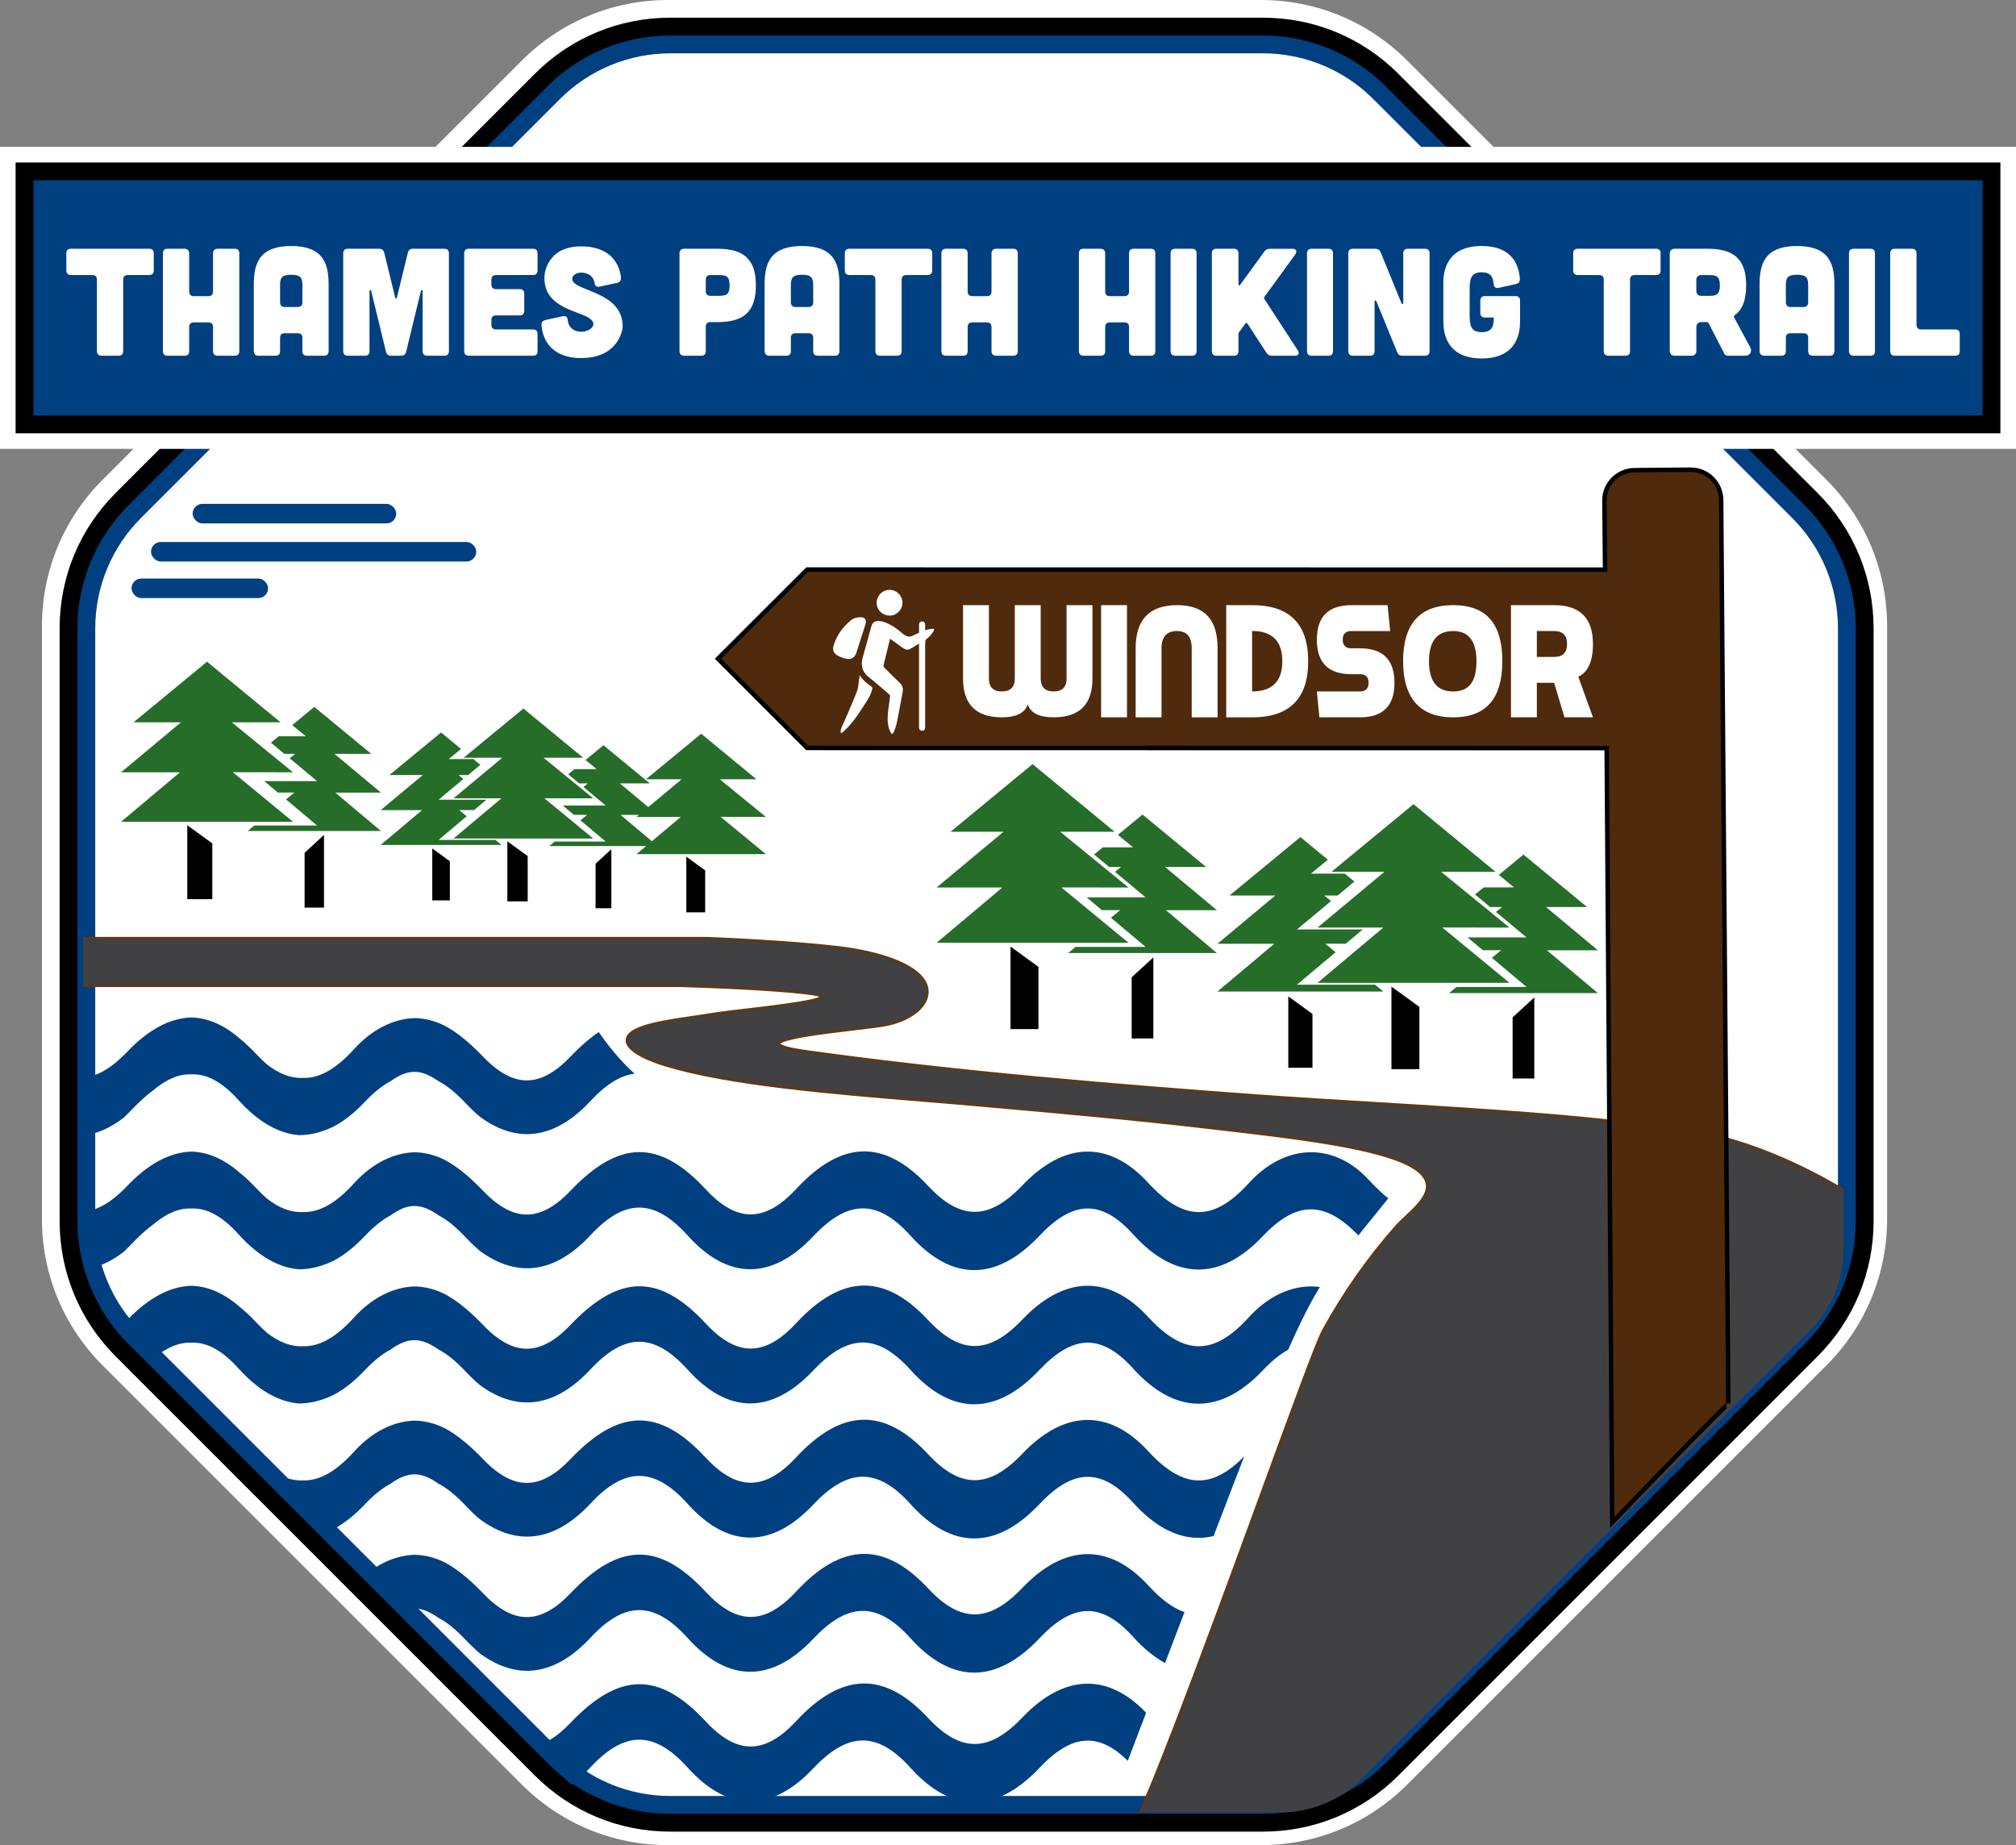<?xml version="1.0" encoding="UTF-8"?>
<svg id="Layer_2" data-name="Layer 2" xmlns="http://www.w3.org/2000/svg" xmlns:xlink="http://www.w3.org/1999/xlink" viewBox="0 0 904.95 828.27">
  <rect x="0" y="0" width="904.95" height="828.27" fill="#808080" stroke="none"/>
  <defs>
    <clipPath id="clippath">
      <path d="M574.94,23.3h-285.05c-13.54,0-26.52,5.38-36.1,14.95L52.23,239.81c-9.57,9.57-14.95,22.56-14.95,36.1v285.05c0,13.54,5.38,26.52,14.95,36.1l201.56,201.56c9.57,9.57,22.56,14.95,36.1,14.95h285.05c13.54,0,26.52-5.38,36.1-14.95l201.56-201.56c9.57-9.57,14.95-22.56,14.95-36.1v-285.05c0-13.54-5.38-26.52-14.95-36.1l-201.56-201.56c-9.57-9.57-22.56-14.95-36.1-14.95Z" style="fill: none;"/>
    </clipPath>
    <clipPath id="clippath-1">
      <path d="M-684.18,774.29l1174.26,58.63s73.23-192.76,78.52-204.82c9.46-21.55,17.05-41.42,29.52-59.03.98-1.38,29.57-36.71,29.57-36.71,0,0-28.9-20.53-48.35-14.85-.02,0-49.28-6.76-49.28-6.76l-47.88-4.14s-22.8,16.91-55.18,5.26c-4.94-1.78-23.1-16.27-28.03-14.35-29.26,11.37-53,18.71-70.74,13.83-15.09-4.15-25.82-19.67-32.09-22.07-15.05-5.73-30.04-29.96-30.04-29.96,0,0,22.52-5.38,27.19-6.48h-929.71s-47.75,321.44-47.75,321.44ZM350.2,457.56h0s0,0,0,0Z" style="fill: none;"/>
    </clipPath>
  </defs>
  <g id="Layer_1-2" data-name="Layer 1">
    <g>
      <g>
        <g>
          <path d="M299.95,824.78c-23.91,0-46.4-9.31-63.31-26.22l-188.1-188.1c-16.91-16.91-26.22-39.39-26.22-63.31v-266.01c0-23.91,9.31-46.4,26.22-63.31L236.64,29.72c16.91-16.91,39.39-26.22,63.31-26.22h266.01c23.92,0,46.4,9.31,63.31,26.22l188.1,188.1c16.91,16.91,26.22,39.39,26.22,63.31v266.01c0,23.92-9.31,46.4-26.22,63.31l-188.1,188.1c-16.91,16.91-39.39,26.22-63.31,26.22h-266.01Z" style="fill: #fff;"/>
          <path d="M565.96,7c22.98,0,44.58,8.95,60.83,25.2l188.1,188.1c16.25,16.25,25.2,37.85,25.2,60.83v266.01c0,22.98-8.95,44.58-25.2,60.83l-188.1,188.1c-16.25,16.25-37.85,25.2-60.83,25.2h-266.01c-22.98,0-44.58-8.95-60.83-25.2l-188.1-188.1c-16.25-16.25-25.2-37.85-25.2-60.83v-266.01c0-22.98,8.95-44.58,25.2-60.83L239.12,32.2c16.25-16.25,37.85-25.2,60.83-25.2h266.01M565.96,0h-266.01c-24.85,0-48.21,9.68-65.78,27.25L46.07,215.35c-17.57,17.57-27.25,40.93-27.25,65.78v266.01c0,24.85,9.68,48.21,27.25,65.78l188.1,188.1c17.57,17.57,40.93,27.25,65.78,27.25h266.01c24.85,0,48.21-9.68,65.78-27.25l188.1-188.1c17.57-17.57,27.25-40.93,27.25-65.78v-266.01c0-24.85-9.68-48.21-27.25-65.78L631.75,27.25c-17.57-17.57-40.93-27.25-65.78-27.25h0Z" style="fill: #fff;"/>
        </g>
        <g>
          <path d="M300.89,818.21c-21.91,0-42.51-8.53-58.01-24.03l-188.1-188.1c-15.49-15.49-24.03-36.09-24.03-58v-266.01c0-21.91,8.53-42.51,24.03-58.01L242.89,35.97c15.49-15.49,36.09-24.03,58.01-24.03h266.01c21.91,0,42.51,8.53,58,24.03l188.1,188.1c15.49,15.49,24.03,36.09,24.03,58.01v266.01c0,21.91-8.53,42.51-24.03,58l-188.1,188.1c-15.49,15.49-36.09,24.03-58,24.03h-266.01Z"/>
          <path d="M566.9,15.94c20.84,0,40.44,8.12,55.18,22.85l188.1,188.1c14.74,14.74,22.85,34.33,22.85,55.18v266.01c0,20.84-8.12,40.44-22.85,55.18l-188.1,188.1c-14.74,14.74-34.33,22.85-55.18,22.85h-266.01c-20.84,0-40.44-8.12-55.18-22.85l-188.1-188.1c-14.74-14.74-22.86-34.33-22.86-55.18v-266.01c0-20.84,8.12-40.44,22.86-55.18L245.71,38.79c14.74-14.74,34.33-22.85,55.18-22.85h266.01M566.9,7.94h-266.01c-22.98,0-44.58,8.95-60.83,25.2L51.96,221.24c-16.25,16.25-25.2,37.85-25.2,60.83v266.01c0,22.98,8.95,44.58,25.2,60.83l188.1,188.1c16.25,16.25,37.85,25.2,60.83,25.2h266.01c22.98,0,44.58-8.95,60.83-25.2l188.1-188.1c16.25-16.25,25.2-37.85,25.2-60.83v-266.01c0-22.98-8.95-44.58-25.2-60.83l-188.1-188.1c-16.25-16.25-37.85-25.2-60.83-25.2h0Z"/>
        </g>
        <path d="M566.9,19.94h-266.01c-19.63,0-38.46,7.8-52.35,21.68L60.44,229.72c-13.88,13.88-21.68,32.71-21.68,52.35v266.01c0,19.63,7.8,38.46,21.68,52.35l188.1,188.1c13.88,13.88,32.71,21.68,52.35,21.68h266.01c19.63,0,38.46-7.8,52.35-21.68l188.1-188.1c13.88-13.88,21.68-32.71,21.68-52.35v-266.01c0-19.63-7.8-38.46-21.68-52.35l-188.1-188.1c-13.88-13.88-32.71-21.68-52.35-21.68Z" style="fill: #fff; stroke: #004080; stroke-miterlimit: 10; stroke-width: 8px;"/>
      </g>
      <g style="clip-path: url(#clippath);">
        <g>
          <g>
            <path d="M501.17,833.5c6.35-2.56,41.67-99.14,65.04-163.05,13.92-38.08,24.92-68.16,27.68-73.18,9.42-17.12,20.48-32.87,32.86-46.82,1.19-1.34,2.72-2.77,4.34-4.28,4.49-4.19,9.57-8.94,9.5-13.75-.07-4.67-4.71-8.6-14.17-12.02-17.92-6.48-49.81-10.17-77.93-13.42l-7.18-.83c-32.19-3.78-66.14-6.79-98.98-9.71l-4.43-.39c-7.75-.69-15.62-1.33-23.96-2.02-40.65-3.34-86.72-7.14-115.21-15.8-5.16-1.57-17.18-5.79-17.38-11.08-.08-2.23,1.96-4.17,6.08-5.77,5.73-2.24,14.9-3.58,23.76-4.88,2.99-.44,6.08-.89,8.99-1.37,3.19-.53,8.55-1.16,14.77-1.89,11.59-1.36,33.13-3.88,33.82-5.87,0,0-.03-.03-.07-.07-1.46-1.38-23.92-3.49-62.66-4.7h-953.7v-21.51H317.68c5.66.22,11.69.51,17.94.86,21.2,1.19,39.47,2.82,47.68,4.24,20.84,3.61,32.89,10.48,33.07,18.86.14,6.46-7.28,12.61-18.04,14.95-2.71.59-8.47,1.28-15.13,2.07-11.52,1.37-32.95,3.93-33.43,6.41-.03.14.17.43.83.79,2.36,1.3,7.49,2.09,12.55,2.78,66.7,9.31,139.17,15.19,201.26,19.71,17.56,1.28,36.21,2.41,54.26,3.49,49.97,3.01,101.64,6.13,144.08,13.13,45.71,7.53,100.67,46.32,106.21,60.74.59,1.54,2.4,6.24-132.31,134.6-66.47,63.34-134.25,126.32-134.93,126.95l-.14.13-103.06,3.77,2.65-1.07Z" style="fill: #414042;"/>
            <path d="M317.68,421.58c5.97.24,12.01.53,17.91.86,20.37,1.14,39.05,2.75,47.62,4.24,45.26,7.83,36.67,28.12,15.01,32.83-9.46,2.06-56.69,5.34-47.87,10.2,2.44,1.35,7.7,2.15,12.72,2.84,63.54,8.87,132.29,14.69,201.29,19.72,65.3,4.76,140.28,7.05,198.29,16.62,45.23,7.45,100.27,45.96,105.82,60.42,3.65,9.49-267.11,261.01-267.11,261.01l-100.01,3.66c10.15-4.09,85.22-222.35,92.97-236.45,9.05-16.45,19.83-32.12,32.8-46.73,4.5-5.07,14.07-11.56,13.96-18.38-.1-6.35-8.28-10.23-14.5-12.48-19.55-7.07-55.99-10.86-85.23-14.28-33.62-3.95-68.59-7.01-103.42-10.1-47.14-4.17-105.04-7.45-139.07-17.8-14.4-4.38-23.6-11.11-11.26-15.91,7.61-2.97,21.16-4.33,32.65-6.22,11.46-1.91,52.42-5.23,48.78-8.69-1.94-1.82-29.37-3.79-62.99-4.83h-953.22v-20.51H317.68M317.7,420.58h-965.88v22.51H306.04c35.82,1.12,57.86,3.01,61.81,4.35-3.55,1.85-22.51,4.07-32.98,5.29-6.22.73-11.59,1.36-14.79,1.89-2.9.48-5.99.93-8.98,1.37-8.89,1.3-18.08,2.65-23.87,4.91-4.34,1.69-6.49,3.79-6.4,6.26.21,5.61,12.47,9.94,17.73,11.54,28.54,8.68,74.65,12.48,115.33,15.83,8.33.69,16.2,1.33,23.94,2.02l4.47.4c32.82,2.91,66.75,5.92,98.92,9.7,2.35.27,4.75.55,7.18.83,28.1,3.25,59.96,6.93,77.83,13.39,9.11,3.3,13.77,7.18,13.84,11.56.07,4.59-4.93,9.26-9.34,13.38-1.63,1.52-3.16,2.96-4.37,4.32-12.41,13.98-23.49,29.76-32.93,46.91-2.78,5.06-13.78,35.15-27.71,73.25-12.76,34.91-27.23,74.48-39.6,106.4-6.76,17.45-12.07,30.5-16.25,39.9-6.46,14.55-8.45,16.28-8.9,16.46l-5.3,2.14,5.71-.21,100.01-3.66h.37s.27-.27.27-.27c.68-.63,68.46-63.62,134.93-126.96,134.95-128.59,133.18-133.18,132.43-135.15-2.91-7.59-18.36-20.98-38.44-33.33-23.28-14.31-48.12-24.42-68.15-27.72-42.46-7-94.15-10.12-144.13-13.14-18.04-1.09-36.69-2.21-54.25-3.49-62.08-4.53-134.53-10.41-201.22-19.71-4.79-.66-10.09-1.46-12.37-2.72-.26-.14-.41-.25-.49-.33.44-.41,2.42-1.55,11.37-3.05,6.46-1.09,14.48-2.04,21.55-2.88,6.67-.8,12.44-1.48,15.17-2.08,11.17-2.43,18.58-8.64,18.43-15.45-.18-8.64-12.39-15.69-33.49-19.34-8.23-1.43-26.52-3.06-47.73-4.25-6.22-.35-12.25-.63-17.93-.86h-.02Z" style="fill: #603913;"/>
          </g>
          <g style="clip-path: url(#clippath-1);">
            <path d="M-786.92,479.52c9.31,32.53,21.92,39.22,41.13,18.83,18.97-20.17,34-21.13,52.67.42,14.36,16.58,35.9,12.92,52.19-3.25,19.31-19.17,25.04-19.19,44.7-.12,18.76,18.21,38.07,18.69,56.62-1.2,15.22-16.32,28.4-16.7,43.62.21,18.12,20.14,37.72,20.04,56.29.36,15.06-15.96,28.28-17.45,43.69-.31,10.05,11.17,20.47,16.24,30.94,15.36.31-.03.62-.06.93-.09,3.51-.41,7.01-1.49,10.52-3.22,2.94-1.91,6.07-4.63,9.39-8.15,6.98-7.41,13.42-12.23,19.7-14.28,6.23-2.77,12.38-2.45,18.8,1.43,5.07,2.52,10.26,6.91,15.77,13.28,1.89,2.19,3.9,4.02,6.01,5.51,4.35,2.74,8.78,4.44,13.21,5.08.07,0,.16.02.23.02.84.09,1.69.14,2.54.15,9.78-.35,19.93-5.41,28.6-14.02,10.15-10.07,16.55-14.86,23.18-14.37,6.52-.37,12.97,4.39,23.13,14.24,8.01,7.79,16.13,12.33,24.26,13.42,1.11.15,2.23.24,3.34.25,9.22-.36,18.41-5.2,27.41-14.87,7.92-8.48,15.28-12.66,22.66-12.34,7.34-.32,14.67,3.79,22.56,12.55,8.8,9.79,17.96,14.8,27.17,15.11h.19c9.16-.31,18.37-5.24,27.33-14.75,8.02-8.49,15.52-12.9,23.1-12.56,7.19-.32,14.42,3.59,22.2,12.25,9.1,10.12,18.51,15.22,28,15.43.75-.02,1.51-.08,2.27-.16,6.06-.72,12.15-3.42,18.2-8.07,1.07-1.03,2.16-2.12,3.29-3.3,3.47-3.68,6.79-6.69,10.03-9.07.02,0,.03-.03.05-.05,5.75-4.77,11.31-7.22,16.93-6.96,6.84-.32,13.74,3.33,21.18,11.59.47.52.96,1.04,1.43,1.54,8.3,8.71,16.94,13.45,25.64,14.15h.05c5.19-.01,10.53-1.38,15.69-3.94,4.61-2.45,9.17-6.08,13.68-10.83,4.05-4.27,7.92-7.42,11.69-9.42,7.83-5.6,13.54-5.64,21.46-.11,3.89,2.04,7.88,5.29,12.07,9.73,2.31,2.45,4.55,4.59,6.7,6.39,5.72,4.19,11.48,6.68,17.22,7.46.31.04.63.08.94.11,10.57,1.08,21.11-3.67,31.43-14.74,15.22-16.32,28.38-16.7,43.62.21,18.12,20.14,37.71,20.04,56.29.36,15.07-15.96,28.28-17.45,43.69-.31,18.69,20.75,38.62,20.42,57.88.05,14.41-15.23,27.16-17.19,42.07-.65,18.62,20.66,38.97,21.11,58.09.93,15.38-16.24,28.11-16.26,43.63.2,21.85,23.2,36.78,17.76,45.36-16.74-16.87,12.84-29.05,4.28-41.61-9.16-15.62-16.7-37.31-16.1-53.62,1.85-15.9,17.52-29.26,17.02-45.1-.22-17.74-19.26-37.77-18.52-56.62,1.29-14.76,15.48-27.52,15.84-42.22.04-19.69-21.15-38.83-20.46-59.16,1.43-13.94,15-26.47,15.4-40.64.14-20.89-22.54-38.93-22.16-60.67.66-3.17,3.33-6.26,5.89-9.32,7.65-1.87,1.09-3.73,1.89-5.58,2.4-5.79,1.57-11.53.27-17.46-3.97-2.25-1.56-4.52-3.58-6.85-6.01-3.57-3.72-6.97-6.86-10.3-9.38-.08-.07-.18-.14-.26-.22-1.82-1.38-3.59-2.56-5.35-3.58-.44-.27-.88-.5-1.32-.72-.3-.16-.6-.31-.9-.44-4.02-1.88-8.23-2.88-12.47-3h-.19c-9.44.29-18.97,4.92-27.15,13.92-8.12,8.95-15.58,13.19-23.03,12.92h-.03c-5.3.25-10.56-1.78-16.05-6.04-1.42-1.2-2.84-2.58-4.28-4.12-2.78-2.97-5.49-5.53-8.17-7.7-.02-.02-.03-.02-.05-.04-6.91-5.95-14.09-9.02-21.38-9.23-9.58.26-19.3,5.39-28.72,15.29-7.71,8.09-14.89,12.05-22.08,11.72-7.1.32-14.15-3.54-21.73-11.68-9.29-9.96-18.44-15.09-27.66-15.42h-.06c-9.8.26-19.68,5.89-29.86,16.85-7.31,7.87-14.22,11.72-21.19,11.4-6.85.32-13.73-3.38-21.03-11.26-10.04-10.84-19.43-16.38-28.89-16.66-9.69.3-19.5,6.09-30.19,17.32-3.17,3.33-6.26,5.89-9.32,7.65-3.76,2.2-7.48,3.21-11.19,3.01-6.63.28-13.28-3.24-20.31-10.59-9.33-9.77-17.68-15.46-25.84-17.08-2.73-.37-5.51-.36-8.28.03-.14,0-.27.03-.39.07-3.04.45-6.09,1.37-9.07,2.74-.02.01-.04.02-.06.03-4.6,2.35-9.31,5.95-14.28,10.8-.01.01-.02.02-.03.03-1.55,1.72-3.08,3.25-4.6,4.62-.04.04-.08.08-.12.11-13.24,12.59-25.23,12.38-38.65-2.01-13.75-14.77-26.34-19.6-39.3-15.08-6.39,2.34-12.77,6.82-19.02,13.39-2.42,2.53-4.77,4.66-7.1,6.37-11.89,8.79-22.83,6.89-35.11-6.32-19.69-21.15-38.83-20.46-59.17,1.43-13.95,15-26.48,15.4-40.65.14-20.86-22.54-38.91-22.16-60.67.66-13.49,14.18-25.62,14.29-39.21.07-22.13-23.18-38.78-23.44-60.57-.76-14.1,14.67-26.63,15.25-40.76.1-20.67-22.18-38.7-21.94-59.32-1.24-15.21,15.27-17.11,15.67-38.45,7.09Z" style="fill: #004080;"/>
            <path d="M-786.92,539.74c9.31,32.53,21.92,39.22,41.13,18.83,18.97-20.17,34-21.13,52.67.42,14.36,16.58,35.9,12.92,52.19-3.25,19.31-19.17,25.04-19.19,44.7-.12,18.76,18.21,38.07,18.69,56.62-1.2,15.22-16.32,28.4-16.7,43.62.21,18.12,20.14,37.72,20.04,56.29.36,15.06-15.96,28.28-17.45,43.69-.31,10.05,11.17,20.47,16.24,30.94,15.36.31-.03.62-.06.93-.09,3.51-.41,7.01-1.49,10.52-3.22,2.94-1.91,6.07-4.63,9.39-8.15,6.98-7.41,13.42-12.23,19.7-14.28,6.23-2.77,12.38-2.45,18.8,1.43,5.07,2.52,10.26,6.91,15.77,13.28,1.89,2.19,3.9,4.02,6.01,5.51,4.35,2.74,8.78,4.44,13.21,5.08.07,0,.16.02.23.02.84.09,1.69.14,2.54.15,9.78-.35,19.93-5.41,28.6-14.02,10.15-10.07,16.55-14.86,23.18-14.37,6.52-.37,12.97,4.39,23.13,14.24,8.01,7.79,16.13,12.33,24.26,13.42,1.11.15,2.23.24,3.34.25,9.22-.36,18.41-5.2,27.41-14.87,7.92-8.48,15.28-12.66,22.66-12.34,7.34-.32,14.67,3.79,22.56,12.55,8.8,9.79,17.96,14.8,27.17,15.11h.19c9.16-.31,18.37-5.24,27.33-14.75,8.02-8.49,15.52-12.9,23.1-12.56,7.19-.32,14.42,3.59,22.2,12.25,9.1,10.12,18.51,15.22,28,15.43.75-.02,1.51-.08,2.27-.16,6.06-.72,12.15-3.42,18.2-8.07,1.07-1.03,2.16-2.12,3.29-3.3,3.47-3.68,6.79-6.69,10.03-9.07.02,0,.03-.03.05-.05,5.75-4.77,11.31-7.22,16.93-6.96,6.84-.32,13.74,3.33,21.18,11.59.47.52.96,1.04,1.43,1.54,8.3,8.71,16.94,13.45,25.64,14.15h.05c5.19-.01,10.53-1.38,15.69-3.94,4.61-2.45,9.17-6.08,13.68-10.83,4.05-4.27,7.92-7.42,11.69-9.42,7.83-5.6,13.54-5.64,21.46-.11,3.89,2.04,7.88,5.29,12.07,9.73,2.31,2.45,4.55,4.59,6.7,6.39,5.72,4.19,11.48,6.68,17.22,7.46.31.04.63.08.94.11,10.57,1.08,21.11-3.67,31.43-14.74,15.22-16.32,28.38-16.7,43.62.21,18.12,20.14,37.71,20.04,56.29.36,15.07-15.96,28.28-17.45,43.69-.31,18.69,20.75,38.62,20.42,57.88.05,14.41-15.23,27.16-17.19,42.07-.65,18.62,20.66,38.97,21.11,58.09.93,15.38-16.24,28.11-16.26,43.63.2,21.85,23.2,36.78,17.76,45.36-16.74-16.87,12.84-29.05,4.28-41.61-9.16-15.62-16.7-37.31-16.1-53.62,1.85-15.9,17.52-29.26,17.02-45.1-.22-17.74-19.26-37.77-18.52-56.62,1.29-14.76,15.48-27.52,15.84-42.22.04-19.69-21.15-38.83-20.46-59.16,1.43-13.94,15-26.47,15.4-40.64.14-20.89-22.54-38.93-22.16-60.67.66-3.17,3.33-6.26,5.89-9.32,7.65-1.87,1.09-3.73,1.89-5.58,2.4-5.79,1.57-11.53.27-17.46-3.97-2.25-1.56-4.52-3.58-6.85-6.01-3.57-3.72-6.97-6.86-10.3-9.38-.08-.07-.18-.14-.26-.22-1.82-1.38-3.59-2.56-5.35-3.58-.44-.27-.88-.5-1.32-.72-.3-.16-.6-.31-.9-.44-4.02-1.88-8.23-2.88-12.47-3h-.19c-9.44.29-18.97,4.92-27.15,13.92-8.12,8.95-15.58,13.19-23.03,12.92h-.03c-5.3.25-10.56-1.78-16.05-6.04-1.42-1.2-2.84-2.58-4.28-4.12-2.78-2.97-5.49-5.53-8.17-7.7-.02-.02-.03-.02-.05-.04-6.91-5.95-14.09-9.02-21.38-9.23-9.58.26-19.3,5.39-28.72,15.29-7.71,8.09-14.89,12.05-22.08,11.72-7.1.32-14.15-3.54-21.73-11.68-9.29-9.96-18.44-15.09-27.66-15.42h-.06c-9.8.26-19.68,5.89-29.86,16.85-7.31,7.87-14.22,11.72-21.19,11.4-6.85.32-13.73-3.38-21.03-11.26-10.04-10.84-19.43-16.38-28.89-16.66-9.69.3-19.5,6.09-30.19,17.32-3.17,3.33-6.26,5.89-9.32,7.65-3.76,2.2-7.48,3.21-11.19,3.01-6.63.28-13.28-3.24-20.31-10.59-9.33-9.77-17.68-15.46-25.84-17.08-2.73-.37-5.51-.36-8.28.03-.14,0-.27.03-.39.07-3.04.45-6.09,1.37-9.07,2.74-.02.01-.04.02-.06.03-4.6,2.35-9.31,5.95-14.28,10.8-.01.01-.02.02-.03.03-1.55,1.72-3.08,3.25-4.6,4.62-.04.04-.08.08-.12.11-13.24,12.59-25.23,12.38-38.65-2.01-13.75-14.77-26.34-19.6-39.3-15.08-6.39,2.34-12.77,6.82-19.02,13.39-2.42,2.53-4.77,4.66-7.1,6.37-11.89,8.79-22.83,6.89-35.11-6.32-19.69-21.15-38.83-20.46-59.17,1.43-13.95,15-26.48,15.4-40.65.14-20.86-22.54-38.91-22.16-60.67.66-13.49,14.18-25.62,14.29-39.21.07-22.13-23.18-38.78-23.44-60.57-.76-14.1,14.67-26.63,15.25-40.76.1-20.67-22.18-38.7-21.94-59.32-1.24-15.21,15.27-17.11,15.67-38.45,7.09Z" style="fill: #004080;"/>
            <path d="M-786.92,599.97c9.31,32.53,21.92,39.22,41.13,18.83,18.97-20.17,34-21.13,52.67.42,14.36,16.58,35.9,12.92,52.19-3.25,19.31-19.17,25.04-19.19,44.7-.12,18.76,18.21,38.07,18.69,56.62-1.2,15.22-16.32,28.4-16.7,43.62.21,18.12,20.14,37.72,20.04,56.29.36,15.06-15.96,28.28-17.45,43.69-.31,10.05,11.17,20.47,16.24,30.94,15.36.31-.03.62-.06.93-.09,3.51-.41,7.01-1.49,10.52-3.22,2.94-1.91,6.07-4.63,9.39-8.15,6.98-7.41,13.42-12.23,19.7-14.28,6.23-2.77,12.38-2.45,18.8,1.43,5.07,2.52,10.26,6.91,15.77,13.28,1.89,2.19,3.9,4.02,6.01,5.51,4.35,2.74,8.78,4.44,13.21,5.08.07,0,.16.02.23.02.84.09,1.69.14,2.54.15,9.78-.35,19.93-5.41,28.6-14.02,10.15-10.07,16.55-14.86,23.18-14.37,6.52-.37,12.97,4.39,23.13,14.24,8.01,7.79,16.13,12.33,24.26,13.42,1.11.15,2.23.24,3.34.25,9.22-.36,18.41-5.2,27.41-14.87,7.92-8.48,15.28-12.66,22.66-12.34,7.34-.32,14.67,3.79,22.56,12.55,8.8,9.79,17.96,14.8,27.17,15.11h.19c9.16-.31,18.37-5.24,27.33-14.75,8.02-8.49,15.52-12.9,23.1-12.56,7.19-.32,14.42,3.59,22.2,12.25,9.1,10.12,18.51,15.22,28,15.43.75-.02,1.51-.08,2.27-.16,6.06-.72,12.15-3.42,18.2-8.07,1.07-1.03,2.16-2.12,3.29-3.3,3.47-3.68,6.79-6.69,10.03-9.07.02,0,.03-.03.05-.05,5.75-4.77,11.31-7.22,16.93-6.96,6.84-.32,13.74,3.33,21.18,11.59.47.52.96,1.04,1.43,1.54,8.3,8.71,16.94,13.45,25.64,14.15h.05c5.19-.01,10.53-1.38,15.69-3.94,4.61-2.45,9.17-6.08,13.68-10.83,4.05-4.27,7.92-7.42,11.69-9.42,7.83-5.6,13.54-5.64,21.46-.11,3.89,2.04,7.88,5.29,12.07,9.73,2.31,2.45,4.55,4.59,6.7,6.39,5.72,4.19,11.48,6.68,17.22,7.46.31.04.63.08.94.11,10.57,1.08,21.11-3.67,31.43-14.74,15.22-16.32,28.38-16.7,43.62.21,18.12,20.14,37.71,20.04,56.29.36,15.07-15.96,28.28-17.45,43.69-.31,18.69,20.75,38.62,20.42,57.88.05,14.41-15.23,27.16-17.19,42.07-.65,18.62,20.66,38.97,21.11,58.09.93,15.38-16.24,28.11-16.26,43.63.2,21.85,23.2,36.78,17.76,45.36-16.74-16.87,12.84-29.05,4.28-41.61-9.16-15.62-16.7-37.31-16.1-53.62,1.85-15.9,17.52-29.26,17.02-45.1-.22-17.74-19.26-37.77-18.52-56.62,1.29-14.76,15.48-27.52,15.84-42.22.04-19.69-21.15-38.83-20.46-59.16,1.43-13.94,15-26.47,15.4-40.64.14-20.89-22.54-38.93-22.16-60.67.66-3.17,3.33-6.26,5.89-9.32,7.65-1.87,1.09-3.73,1.89-5.58,2.4-5.79,1.57-11.53.27-17.46-3.97-2.25-1.56-4.52-3.58-6.85-6.01-3.57-3.72-6.97-6.86-10.3-9.38-.08-.07-.18-.14-.26-.22-1.82-1.38-3.59-2.56-5.35-3.58-.44-.27-.88-.5-1.32-.72-.3-.16-.6-.31-.9-.44-4.02-1.88-8.23-2.88-12.47-3h-.19c-9.44.29-18.97,4.92-27.15,13.92-8.12,8.95-15.58,13.19-23.03,12.92h-.03c-5.3.25-10.56-1.78-16.05-6.04-1.42-1.2-2.84-2.58-4.28-4.12-2.78-2.97-5.49-5.53-8.17-7.7-.02-.02-.03-.02-.05-.04-6.91-5.95-14.09-9.02-21.38-9.23-9.58.26-19.3,5.39-28.72,15.29-7.71,8.09-14.89,12.05-22.08,11.72-7.1.32-14.15-3.54-21.73-11.68-9.29-9.96-18.44-15.09-27.66-15.42h-.06c-9.8.26-19.68,5.89-29.86,16.85-7.31,7.87-14.22,11.72-21.19,11.4-6.85.32-13.73-3.38-21.03-11.26-10.04-10.84-19.43-16.38-28.89-16.66-9.69.3-19.5,6.09-30.19,17.32-3.17,3.33-6.26,5.89-9.32,7.65-3.76,2.2-7.48,3.21-11.19,3.01-6.63.28-13.28-3.24-20.31-10.59-9.33-9.77-17.68-15.46-25.84-17.08-2.73-.37-5.51-.36-8.28.03-.14,0-.27.03-.39.07-3.04.45-6.09,1.37-9.07,2.74-.02.01-.04.02-.06.03-4.6,2.35-9.31,5.95-14.28,10.8-.01.01-.02.02-.03.03-1.55,1.72-3.08,3.25-4.6,4.62-.04.04-.08.08-.12.11-13.24,12.59-25.23,12.38-38.65-2.01-13.75-14.77-26.34-19.6-39.3-15.08-6.39,2.34-12.77,6.82-19.02,13.39-2.42,2.53-4.77,4.66-7.1,6.37-11.89,8.79-22.83,6.89-35.11-6.32-19.69-21.15-38.83-20.46-59.17,1.43-13.95,15-26.48,15.4-40.65.14-20.86-22.54-38.91-22.16-60.67.66-13.49,14.18-25.62,14.29-39.21.07-22.13-23.18-38.78-23.44-60.57-.76-14.1,14.67-26.63,15.25-40.76.1-20.67-22.18-38.7-21.94-59.32-1.24-15.21,15.27-17.11,15.67-38.45,7.09Z" style="fill: #004080;"/>
            <path d="M-786.92,660.2c9.31,32.53,21.92,39.22,41.13,18.83,18.97-20.17,34-21.13,52.67.42,14.36,16.58,35.9,12.92,52.19-3.25,19.31-19.17,25.04-19.19,44.7-.12,18.76,18.21,38.07,18.69,56.62-1.2,15.22-16.32,28.4-16.7,43.62.21,18.12,20.14,37.72,20.04,56.29.36,15.06-15.96,28.28-17.45,43.69-.31,10.05,11.17,20.47,16.24,30.94,15.36.31-.03.62-.06.93-.09,3.51-.41,7.01-1.49,10.52-3.22,2.94-1.91,6.07-4.63,9.39-8.15,6.98-7.41,13.42-12.23,19.7-14.28,6.23-2.77,12.38-2.45,18.8,1.43,5.07,2.52,10.26,6.91,15.77,13.28,1.89,2.19,3.9,4.02,6.01,5.51,4.35,2.74,8.78,4.44,13.21,5.08.07,0,.16.02.23.02.84.09,1.69.14,2.54.15,9.78-.35,19.93-5.41,28.6-14.02,10.15-10.07,16.55-14.86,23.18-14.37,6.52-.37,12.97,4.39,23.13,14.24,8.01,7.79,16.13,12.33,24.26,13.42,1.11.15,2.23.24,3.34.25,9.22-.36,18.41-5.2,27.41-14.87,7.92-8.48,15.28-12.66,22.66-12.34,7.34-.32,14.67,3.79,22.56,12.55,8.8,9.79,17.96,14.8,27.17,15.11h.19c9.16-.31,18.37-5.24,27.33-14.75,8.02-8.49,15.52-12.9,23.1-12.56,7.19-.32,14.42,3.59,22.2,12.25,9.1,10.12,18.51,15.22,28,15.43.75-.02,1.51-.08,2.27-.16,6.06-.72,12.15-3.42,18.2-8.07,1.07-1.03,2.16-2.12,3.29-3.3,3.47-3.68,6.79-6.69,10.03-9.07.02,0,.03-.03.05-.05,5.75-4.77,11.31-7.22,16.93-6.96,6.84-.32,13.74,3.33,21.18,11.59.47.52.96,1.04,1.43,1.54,8.3,8.71,16.94,13.45,25.64,14.15h.05c5.19-.01,10.53-1.38,15.69-3.94,4.61-2.45,9.17-6.08,13.68-10.83,4.05-4.27,7.92-7.42,11.69-9.42,7.83-5.6,13.54-5.64,21.46-.11,3.89,2.04,7.88,5.29,12.07,9.73,2.31,2.45,4.55,4.59,6.7,6.39,5.72,4.19,11.48,6.68,17.22,7.46.31.04.63.08.94.11,10.57,1.08,21.11-3.67,31.43-14.74,15.22-16.32,28.38-16.7,43.62.21,18.12,20.14,37.71,20.04,56.29.36,15.07-15.96,28.28-17.45,43.69-.31,18.69,20.75,38.62,20.42,57.88.05,14.41-15.23,27.16-17.19,42.07-.65,18.62,20.66,38.97,21.11,58.09.93,15.38-16.24,28.11-16.26,43.63.2,21.85,23.2,36.78,17.76,45.36-16.74-16.87,12.84-29.05,4.28-41.61-9.16-15.62-16.7-37.31-16.1-53.62,1.85-15.9,17.52-29.26,17.02-45.1-.22-17.74-19.26-37.77-18.52-56.62,1.29-14.76,15.48-27.52,15.84-42.22.04-19.69-21.15-38.83-20.46-59.16,1.43-13.94,15-26.47,15.4-40.64.14-20.89-22.54-38.93-22.16-60.67.66-3.17,3.33-6.26,5.89-9.32,7.65-1.87,1.09-3.73,1.89-5.58,2.4-5.79,1.57-11.53.27-17.46-3.97-2.25-1.56-4.52-3.58-6.85-6.01-3.57-3.72-6.97-6.86-10.3-9.38-.08-.07-.18-.14-.26-.22-1.82-1.38-3.59-2.56-5.35-3.58-.44-.27-.88-.5-1.32-.72-.3-.16-.6-.31-.9-.44-4.02-1.88-8.23-2.88-12.47-3h-.19c-9.44.29-18.97,4.92-27.15,13.92-8.12,8.95-15.58,13.19-23.03,12.92h-.03c-5.3.25-10.56-1.78-16.05-6.04-1.42-1.2-2.84-2.58-4.28-4.12-2.78-2.97-5.49-5.53-8.17-7.7-.02-.02-.03-.02-.05-.04-6.91-5.95-14.09-9.02-21.38-9.23-9.58.26-19.3,5.39-28.72,15.29-7.71,8.09-14.89,12.05-22.08,11.72-7.1.32-14.15-3.54-21.73-11.68-9.29-9.96-18.44-15.09-27.66-15.42h-.06c-9.8.26-19.68,5.89-29.86,16.85-7.31,7.87-14.22,11.72-21.19,11.4-6.85.32-13.73-3.38-21.03-11.26-10.04-10.84-19.43-16.38-28.89-16.66-9.69.3-19.5,6.09-30.19,17.32-3.17,3.33-6.26,5.89-9.32,7.65-3.76,2.2-7.48,3.21-11.19,3.01-6.63.28-13.28-3.24-20.31-10.59-9.33-9.77-17.68-15.46-25.84-17.08-2.73-.37-5.51-.36-8.28.03-.14,0-.27.03-.39.07-3.04.45-6.09,1.37-9.07,2.74-.02.01-.04.02-.06.03-4.6,2.35-9.31,5.95-14.28,10.8-.01.01-.02.02-.03.03-1.55,1.72-3.08,3.25-4.6,4.62-.04.04-.08.08-.12.11-13.24,12.59-25.23,12.38-38.65-2.01-13.75-14.77-26.34-19.6-39.3-15.08-6.39,2.34-12.77,6.82-19.02,13.39-2.42,2.53-4.77,4.66-7.1,6.37-11.89,8.79-22.83,6.89-35.11-6.32-19.69-21.15-38.83-20.46-59.17,1.43-13.95,15-26.48,15.4-40.65.14-20.86-22.54-38.91-22.16-60.67.66-13.49,14.18-25.62,14.29-39.21.07-22.13-23.18-38.78-23.44-60.57-.76-14.1,14.67-26.63,15.25-40.76.1-20.67-22.18-38.7-21.94-59.32-1.24-15.21,15.27-17.11,15.67-38.45,7.09Z" style="fill: #004080;"/>
            <path d="M-786.92,720.43c9.31,32.53,21.92,39.22,41.13,18.83,18.97-20.17,34-21.13,52.67.42,14.36,16.58,35.9,12.92,52.19-3.25,19.31-19.17,25.04-19.19,44.7-.12,18.76,18.21,38.07,18.69,56.62-1.2,15.22-16.32,28.4-16.7,43.62.21,18.12,20.14,37.72,20.04,56.29.36,15.06-15.96,28.28-17.45,43.69-.31,10.05,11.17,20.47,16.24,30.94,15.36.31-.03.62-.06.93-.09,3.51-.41,7.01-1.49,10.52-3.22,2.94-1.91,6.07-4.63,9.39-8.15,6.98-7.41,13.42-12.23,19.7-14.28,6.23-2.77,12.38-2.45,18.8,1.43,5.07,2.52,10.26,6.91,15.77,13.28,1.89,2.19,3.9,4.02,6.01,5.51,4.35,2.74,8.78,4.44,13.21,5.08.07,0,.16.02.23.02.84.09,1.69.14,2.54.15,9.78-.35,19.93-5.41,28.6-14.02,10.15-10.07,16.55-14.86,23.18-14.37,6.52-.37,12.97,4.39,23.13,14.24,8.01,7.79,16.13,12.33,24.26,13.42,1.11.15,2.23.24,3.34.25,9.22-.36,18.41-5.2,27.41-14.87,7.92-8.48,15.28-12.66,22.66-12.34,7.34-.32,14.67,3.79,22.56,12.55,8.8,9.79,17.96,14.8,27.17,15.11h.19c9.16-.31,18.37-5.24,27.33-14.75,8.02-8.49,15.52-12.9,23.1-12.56,7.19-.32,14.42,3.59,22.2,12.25,9.1,10.12,18.51,15.22,28,15.43.75-.02,1.51-.08,2.27-.16,6.06-.72,12.15-3.42,18.2-8.07,1.07-1.03,2.16-2.12,3.29-3.3,3.47-3.68,6.79-6.69,10.03-9.07.02,0,.03-.03.05-.05,5.75-4.77,11.31-7.22,16.93-6.96,6.84-.32,13.74,3.33,21.18,11.59.47.52.96,1.04,1.43,1.54,8.3,8.71,16.94,13.45,25.64,14.15h.05c5.19-.01,10.53-1.38,15.69-3.94,4.61-2.45,9.17-6.08,13.68-10.83,4.05-4.27,7.92-7.42,11.69-9.42,7.83-5.6,13.54-5.64,21.46-.11,3.89,2.04,7.88,5.29,12.07,9.73,2.31,2.45,4.55,4.59,6.7,6.39,5.72,4.19,11.48,6.68,17.22,7.46.31.04.63.08.94.11,10.57,1.08,21.11-3.67,31.43-14.74,15.22-16.32,28.38-16.7,43.62.21,18.12,20.14,37.71,20.04,56.29.36,15.07-15.96,28.28-17.45,43.69-.31,18.69,20.75,38.62,20.42,57.88.05,14.41-15.23,27.16-17.19,42.07-.65,18.62,20.66,38.97,21.11,58.09.93,15.38-16.24,28.11-16.26,43.63.2,21.85,23.2,36.78,17.76,45.36-16.74-16.87,12.84-29.05,4.28-41.61-9.16-15.62-16.7-37.31-16.1-53.62,1.85-15.9,17.52-29.26,17.02-45.1-.22-17.74-19.26-37.77-18.52-56.62,1.29-14.76,15.48-27.52,15.84-42.22.04-19.69-21.15-38.83-20.46-59.16,1.43-13.94,15-26.47,15.4-40.64.14-20.89-22.54-38.93-22.16-60.67.66-3.17,3.33-6.26,5.89-9.32,7.65-1.87,1.09-3.73,1.89-5.58,2.4-5.79,1.57-11.53.27-17.46-3.97-2.25-1.56-4.52-3.58-6.85-6.01-3.57-3.72-6.97-6.86-10.3-9.38-.08-.07-.18-.14-.26-.22-1.82-1.38-3.59-2.56-5.35-3.58-.44-.27-.88-.5-1.32-.72-.3-.16-.6-.31-.9-.44-4.02-1.88-8.23-2.88-12.47-3h-.19c-9.44.29-18.97,4.92-27.15,13.92-8.12,8.95-15.58,13.19-23.03,12.92h-.03c-5.3.25-10.56-1.78-16.05-6.04-1.42-1.2-2.84-2.58-4.28-4.12-2.78-2.97-5.49-5.53-8.17-7.7-.02-.02-.03-.02-.05-.04-6.91-5.95-14.09-9.02-21.38-9.23-9.58.26-19.3,5.39-28.72,15.29-7.71,8.09-14.89,12.05-22.08,11.72-7.1.32-14.15-3.54-21.73-11.68-9.29-9.96-18.44-15.09-27.66-15.42h-.06c-9.8.26-19.68,5.89-29.86,16.85-7.31,7.87-14.22,11.72-21.19,11.4-6.85.32-13.73-3.38-21.03-11.26-10.04-10.84-19.43-16.38-28.89-16.66-9.69.3-19.5,6.09-30.19,17.32-3.17,3.33-6.26,5.89-9.32,7.65-3.76,2.2-7.48,3.21-11.19,3.01-6.63.28-13.28-3.24-20.31-10.59-9.33-9.77-17.68-15.46-25.84-17.08-2.73-.37-5.51-.36-8.28.03-.14,0-.27.03-.39.07-3.04.45-6.09,1.37-9.07,2.74-.02.01-.04.02-.06.03-4.6,2.35-9.31,5.95-14.28,10.8-.01.01-.02.02-.03.03-1.55,1.72-3.08,3.25-4.6,4.62-.04.04-.08.08-.12.11-13.24,12.59-25.23,12.38-38.65-2.01-13.75-14.77-26.34-19.6-39.3-15.08-6.39,2.34-12.77,6.82-19.02,13.39-2.42,2.53-4.77,4.66-7.1,6.37-11.89,8.79-22.83,6.89-35.11-6.32-19.69-21.15-38.83-20.46-59.17,1.43-13.95,15-26.48,15.4-40.65.14-20.86-22.54-38.91-22.16-60.67.66-13.49,14.18-25.62,14.29-39.21.07-22.13-23.18-38.78-23.44-60.57-.76-14.1,14.67-26.63,15.25-40.76.1-20.67-22.18-38.7-21.94-59.32-1.24-15.21,15.27-17.11,15.67-38.45,7.09Z" style="fill: #004080;"/>
            <path d="M-786.92,778.6c9.31,32.53,21.92,39.22,41.13,18.83,18.97-20.17,34-21.13,52.67.42,14.36,16.58,35.9,12.92,52.19-3.25,19.31-19.17,25.04-19.19,44.7-.12,18.76,18.21,38.07,18.69,56.62-1.2,15.22-16.32,28.4-16.7,43.62.21,18.12,20.14,37.72,20.04,56.29.36,15.06-15.96,28.28-17.45,43.69-.31,10.05,11.17,20.47,16.24,30.94,15.36.31-.03.62-.06.93-.09,3.51-.41,7.01-1.49,10.52-3.22,2.94-1.91,6.07-4.63,9.39-8.15,6.98-7.41,13.42-12.23,19.7-14.28,6.23-2.77,12.38-2.45,18.8,1.43,5.07,2.52,10.26,6.91,15.77,13.28,1.89,2.19,3.9,4.02,6.01,5.51,4.35,2.74,8.78,4.44,13.21,5.08.07,0,.16.02.23.02.84.09,1.69.14,2.54.15,9.78-.35,19.93-5.41,28.6-14.02,10.15-10.07,16.55-14.86,23.18-14.37,6.52-.37,12.97,4.39,23.13,14.24,8.01,7.79,16.13,12.33,24.26,13.42,1.11.15,2.23.24,3.34.25,9.22-.36,18.41-5.2,27.41-14.87,7.92-8.48,15.28-12.66,22.66-12.34,7.34-.32,14.67,3.79,22.56,12.55,8.8,9.79,17.96,14.8,27.17,15.11h.19c9.16-.31,18.37-5.24,27.33-14.75,8.02-8.49,15.52-12.9,23.1-12.56,7.19-.32,14.42,3.59,22.2,12.25,9.1,10.12,18.51,15.22,28,15.43.75-.02,1.51-.08,2.27-.16,6.06-.72,12.15-3.42,18.2-8.07,1.07-1.03,2.16-2.12,3.29-3.3,3.47-3.68,6.79-6.69,10.03-9.07.02,0,.03-.03.05-.05,5.75-4.77,11.31-7.22,16.93-6.96,6.84-.32,13.74,3.33,21.18,11.59.47.52.96,1.04,1.43,1.54,8.3,8.71,16.94,13.45,25.64,14.15h.05c5.19-.01,10.53-1.38,15.69-3.94,4.61-2.45,9.17-6.08,13.68-10.83,4.05-4.27,7.92-7.42,11.69-9.42,7.83-5.6,13.54-5.64,21.46-.11,3.89,2.04,7.88,5.29,12.07,9.73,2.31,2.45,4.55,4.59,6.7,6.39,5.72,4.19,11.48,6.68,17.22,7.46.31.04.63.08.94.11,10.57,1.08,21.11-3.67,31.43-14.74,15.22-16.32,28.38-16.7,43.62.21,18.12,20.14,37.71,20.04,56.29.36,15.07-15.96,28.28-17.45,43.69-.31,18.69,20.75,38.62,20.42,57.88.05,14.41-15.23,27.16-17.19,42.07-.65,18.62,20.66,38.97,21.11,58.09.93,15.38-16.24,28.11-16.26,43.63.2,21.85,23.2,36.78,17.76,45.36-16.74-16.87,12.84-29.05,4.28-41.61-9.16-15.62-16.7-37.31-16.1-53.62,1.85-15.9,17.52-29.26,17.02-45.1-.22-17.74-19.26-37.77-18.52-56.62,1.29-14.76,15.48-27.52,15.84-42.22.04-19.69-21.15-38.83-20.46-59.16,1.43-13.94,15-26.47,15.4-40.64.14-20.89-22.54-38.93-22.16-60.67.66-3.17,3.33-6.26,5.89-9.32,7.65-1.87,1.09-3.73,1.89-5.58,2.4-5.79,1.57-11.53.27-17.46-3.97-2.25-1.56-4.52-3.58-6.85-6.01-3.57-3.72-6.97-6.86-10.3-9.38-.08-.07-.18-.14-.26-.22-1.82-1.38-3.59-2.56-5.35-3.58-.44-.27-.88-.5-1.32-.72-.3-.16-.6-.31-.9-.44-4.02-1.88-8.23-2.88-12.47-3h-.19c-9.44.29-18.97,4.92-27.15,13.92-8.12,8.95-15.58,13.19-23.03,12.92h-.03c-5.3.25-10.56-1.78-16.05-6.04-1.42-1.2-2.84-2.58-4.28-4.12-2.78-2.97-5.49-5.53-8.17-7.7-.02-.02-.03-.02-.05-.04-6.91-5.95-14.09-9.02-21.38-9.23-9.58.26-19.3,5.39-28.72,15.29-7.71,8.09-14.89,12.05-22.08,11.72-7.1.32-14.15-3.54-21.73-11.68-9.29-9.96-18.44-15.09-27.66-15.42h-.06c-9.8.26-19.68,5.89-29.86,16.85-7.31,7.87-14.22,11.72-21.19,11.4-6.85.32-13.73-3.38-21.03-11.26-10.04-10.84-19.43-16.38-28.89-16.66-9.69.3-19.5,6.09-30.19,17.32-3.17,3.33-6.26,5.89-9.32,7.65-3.76,2.2-7.48,3.21-11.19,3.01-6.63.28-13.28-3.24-20.31-10.59-9.33-9.77-17.68-15.46-25.84-17.08-2.73-.37-5.51-.36-8.28.03-.14,0-.27.03-.39.07-3.04.45-6.09,1.37-9.07,2.74-.02.01-.04.02-.06.03-4.6,2.35-9.31,5.95-14.28,10.8-.01.01-.02.02-.03.03-1.55,1.72-3.08,3.25-4.6,4.62-.04.04-.08.08-.12.11-13.24,12.59-25.23,12.38-38.65-2.01-13.75-14.77-26.34-19.6-39.3-15.08-6.39,2.34-12.77,6.82-19.02,13.39-2.42,2.53-4.77,4.66-7.1,6.37-11.89,8.79-22.83,6.89-35.11-6.32-19.69-21.15-38.83-20.46-59.17,1.43-13.95,15-26.48,15.4-40.65.14-20.86-22.54-38.91-22.16-60.67.66-13.49,14.18-25.62,14.29-39.21.07-22.13-23.18-38.78-23.44-60.57-.76-14.1,14.67-26.63,15.25-40.76.1-20.67-22.18-38.7-21.94-59.32-1.24-15.21,15.27-17.11,15.67-38.45,7.09Z" style="fill: #004080;"/>
          </g>
        </g>
      </g>
      <g>
        <polygon points="523.38 408.59 546.25 427.82 479.46 427.82 482.81 425.05 514.23 425.05 498.68 411.98 502.83 408.56 494.62 408.57 487.78 402.82 514.23 402.82 500.52 391.39 503.24 389.17 497.86 389.17 491.13 383.56 494.99 380.37 508.62 380.37 501.8 374.76 512.85 365.65 541.4 389.17 522.97 389.17 546.25 408.59 523.38 408.59" style="fill: #266d2a;"/>
        <polygon points="517.72 466.16 507.99 466.16 507.99 438.72 517.72 429.76 517.72 466.16"/>
        <polygon points="437.77 408.62 420.42 423.2 506.57 423.2 476.43 398.36 506.57 398.4 475.9 373.36 500.31 373.36 463.5 343.01 434.28 367.1 426.68 373.36 450.45 373.36 446.19 376.91 438.68 383.18 435.71 385.65 420.42 398.4 449.92 398.4 442.3 404.81 437.77 408.62" style="fill: #266d2a;"/>
        <polygon points="453.6 461.95 466.14 461.95 466.14 434.02 453.6 424.9 453.6 461.95"/>
      </g>
      <g>
        <polygon points="571.99 423.66 546.48 445.1 620.97 445.1 617.23 442.02 582.19 442.02 599.54 427.44 594.91 423.62 604.07 423.63 611.69 417.22 582.19 417.22 597.48 404.47 594.45 402 600.45 402 607.96 395.73 603.65 392.18 588.45 392.18 596.05 385.91 583.72 375.75 551.89 402 572.44 402 546.48 423.66 571.99 423.66" style="fill: #266d2a;"/>
        <polygon points="578.3 479.31 589.15 479.31 589.15 455.15 578.3 447.27 578.3 479.31"/>
        <polygon points="694.38 426.57 717.25 445.79 650.46 445.79 653.81 443.03 685.23 443.03 669.68 429.96 673.83 426.54 665.62 426.55 658.78 420.8 685.23 420.8 671.52 409.37 674.24 407.15 668.86 407.15 662.13 401.53 665.99 398.35 679.62 398.35 672.8 392.73 683.86 383.62 712.4 407.15 693.97 407.15 717.25 426.57 694.38 426.57" style="fill: #266d2a;"/>
        <polygon points="688.72 484.14 678.99 484.14 678.99 456.7 688.72 447.74 688.72 484.14"/>
        <polygon points="608.77 426.6 591.42 441.18 677.57 441.18 647.43 416.34 677.57 416.38 646.9 391.34 671.31 391.34 634.5 360.99 605.28 385.07 597.68 391.34 621.45 391.34 617.19 394.89 609.68 401.16 606.71 403.63 591.42 416.38 620.92 416.38 613.3 422.79 608.77 426.6" style="fill: #266d2a;"/>
        <polygon points="624.6 479.93 637.14 479.93 637.14 452 624.6 442.88 624.6 479.93"/>
      </g>
      <g>
        <polygon points="150.52 355.81 171.02 373.04 111.16 373.04 114.16 370.57 142.32 370.57 128.38 358.85 132.1 355.78 124.74 355.79 118.61 350.64 142.32 350.64 130.03 340.4 132.47 338.41 127.65 338.41 121.61 333.38 125.08 330.52 137.29 330.52 131.18 325.49 141.09 317.33 166.67 338.41 150.15 338.41 171.02 355.81 150.52 355.81" style="fill: #266d2a;"/>
        <polygon points="145.44 407.41 136.73 407.41 136.73 382.82 145.44 374.79 145.44 407.41"/>
        <polygon points="69.88 355.84 54.33 368.9 131.53 368.9 104.52 346.64 131.53 346.68 104.05 324.24 125.93 324.24 92.93 297.04 66.75 318.62 59.94 324.24 81.24 324.24 77.42 327.42 70.69 333.04 68.03 335.26 54.33 346.68 80.77 346.68 73.93 352.43 69.88 355.84" style="fill: #266d2a;"/>
        <polygon points="84.06 403.63 95.3 403.63 95.3 378.6 84.06 370.43 84.06 403.63"/>
      </g>
      <g>
        <polygon points="189.44 363.67 170.87 379.28 225.1 379.28 222.38 377.03 196.87 377.03 209.5 366.42 206.13 363.64 212.8 363.65 218.35 358.98 196.87 358.98 208 349.7 205.8 347.9 210.16 347.9 215.63 343.34 212.49 340.75 201.43 340.75 206.96 336.19 197.99 328.8 174.81 347.9 189.78 347.9 170.87 363.67 189.44 363.67" style="fill: #266d2a;"/>
        <polygon points="194.04 404.18 201.93 404.18 201.93 386.6 194.04 380.86 194.04 404.18"/>
        <polygon points="278.54 365.79 295.19 379.78 246.57 379.78 249.01 377.77 271.88 377.77 260.56 368.26 263.58 365.77 257.6 365.77 252.62 361.59 271.88 361.59 261.9 353.27 263.88 351.65 259.96 351.65 255.06 347.56 257.87 345.25 267.79 345.25 262.83 341.16 270.88 334.53 291.66 351.65 278.24 351.65 295.19 365.79 278.54 365.79" style="fill: #266d2a;"/>
        <polygon points="274.42 407.7 267.34 407.7 267.34 387.72 274.42 381.2 274.42 407.7"/>
        <polygon points="216.22 365.81 203.59 376.42 266.3 376.42 244.36 358.34 266.3 358.37 243.98 340.14 261.75 340.14 234.95 318.05 213.68 335.58 208.15 340.14 225.45 340.14 222.35 342.73 216.88 347.29 214.72 349.09 203.59 358.37 225.07 358.37 219.51 363.04 216.22 365.81" style="fill: #266d2a;"/>
        <polygon points="227.74 404.63 236.87 404.63 236.87 384.3 227.74 377.66 227.74 404.63"/>
      </g>
      <g>
        <polygon points="297.41 373.59 285.71 383.42 343.78 383.42 323.47 366.67 343.78 366.7 323.11 349.82 339.57 349.82 314.75 329.36 295.06 345.6 289.93 349.82 305.96 349.82 303.08 352.22 298.02 356.44 296.02 358.11 285.71 366.7 305.6 366.7 300.46 371.02 297.41 373.59" style="fill: #266d2a;"/>
        <polygon points="308.08 409.54 316.53 409.54 316.53 390.71 308.08 384.56 308.08 409.54"/>
      </g>
      <g>
        <path d="M721.22,335.8l-358.9-.06-40.03-40.05,40.05-40.03,358.15.05-.28-30.93c-.07-7.5,5.97-13.65,13.47-13.73l25.32-.23c7.43,0,13.53,6.05,13.6,13.48,0,0,3.21,405.57,3.21,405.58,0,.45-.29.83-.7.95-2.78,2.17-31.05,31.34-49.71,50.76l-1.7,1.77-2.48-347.58Z" style="fill: #4f2a0c; fill-rule: evenodd;"/>
        <path d="M758.99,211.83c6.9,0,12.54,5.57,12.61,12.49l3.21,405.57s0-.02-.02-.02c-1.09,0-50.11,51.05-50.11,51.05l-2.47-346.12-359.47-.06-39.03-39.05,39.05-39.03,358.74.05-.29-31.94c-.07-6.95,5.53-12.65,12.48-12.72l25.2-.23s.07,0,.11,0M774.81,629.89s0,0,0,0M758.99,209.83h-.13s-25.2.23-25.2.23c-8.05.08-14.54,6.69-14.46,14.74l.27,29.92-356.73-.05h-.83s-.59.59-.59.59l-39.05,39.03-1.41,1.41,1.41,1.41,39.03,39.05.59.59h.83s357.49.06,357.49.06l2.46,344.13.04,4.92,3.41-3.55c18.71-19.48,47.38-49.07,49.67-50.72-.04.03-.42.29-1,.29v-1.92h.08s1.93.02,1.93.02v-.12s0-.05,0-.05l-3.21-405.49c-.08-7.98-6.63-14.47-14.61-14.47h0Z"/>
      </g>
      <g>
        <path d="M455.53,304.57v-32.92h11.62v32.92c0,3.87,1.94,5.81,5.81,5.81s5.81-1.94,5.81-5.81v-32.92h11.62v32.92c0,11.62-5.81,17.43-17.43,17.43-6.46,0-10.33-1.94-11.62-5.81-1.29,3.87-5.17,5.81-11.62,5.81-11.62,0-17.43-5.81-17.43-17.43v-32.92h11.62v32.92c0,3.87,1.94,5.81,5.81,5.81s5.81-1.94,5.81-5.81Z" style="fill: #fff;"/>
        <path d="M505.89,271.65v50.35h-11.62v-50.35h11.62Z" style="fill: #fff;"/>
        <path d="M534.94,291.02c0-5.16-2.19-7.75-6.58-7.75-4.65,0-6.97,2.58-6.97,7.75v30.99h-11.62v-30.99c0-12.91,6.2-19.37,18.59-19.37s18.2,6.46,18.2,19.37v30.99h-11.62v-30.99Z" style="fill: #fff;"/>
        <path d="M562.05,271.65c16.78,0,25.18,8.39,25.18,25.18s-8.39,25.18-25.18,25.18h-11.62v-50.35h11.62ZM562.05,283.27v27.11c9.04,0,13.56-4.52,13.56-13.56s-4.52-13.56-13.56-13.56Z" style="fill: #fff;"/>
        <path d="M592.26,322l-1.16-11.62h19.37c2.58,0,3.87-1.29,3.87-3.87s-1.29-3.87-3.87-3.87h-3.87c-10.33,0-15.49-5.16-15.49-15.49s5.17-15.49,15.49-15.49h16.27l1.16,11.62h-17.43c-2.58,0-3.87,1.29-3.87,3.87s1.29,3.87,3.87,3.87h3.87c10.33,0,15.49,5.17,15.49,15.49s-5.17,15.49-15.49,15.49h-18.21Z" style="fill: #fff;"/>
        <path d="M674.38,296.83c0,16.79-7.36,25.18-22.08,25.18s-22.47-8.39-22.47-25.18,7.49-25.18,22.47-25.18,22.08,8.39,22.08,25.18ZM652.3,283.27c-7.23,0-10.85,4.52-10.85,13.56s3.62,13.56,10.85,13.56,10.46-4.52,10.46-13.56-3.49-13.56-10.46-13.56Z" style="fill: #fff;"/>
        <path d="M697.62,271.65c11.62,0,17.43,5.81,17.43,17.43,0,7.75-2.19,12.65-6.58,14.72l6.58,18.2h-12.78l-4.65-15.49h-7.75v15.49h-11.62v-50.35h19.37ZM689.87,294.89h7.75c3.87,0,5.81-1.94,5.81-5.81s-1.94-5.81-5.81-5.81h-7.75v11.62Z" style="fill: #fff;"/>
      </g>
      <rect x="67.79" y="243.3" width="146" height="8.76" rx="4.38" ry="4.38" transform="translate(281.58 495.35) rotate(-180)" style="fill: #004080;"/>
      <rect x="59.04" y="259.71" width="61.29" height="8.76" rx="4.38" ry="4.38" transform="translate(179.38 528.18) rotate(-180)" style="fill: #004080;"/>
    </g>
    <g>
      <g>
        <rect x="3.5" y="69.43" width="897.95" height="128.57" style="fill: #fff;"/>
        <path d="M897.95,72.93v121.57H7v-121.57h890.95M904.95,65.93H0v135.57h904.95V65.93h0Z" style="fill: #fff;"/>
      </g>
      <g>
        <rect x="11" y="76.93" width="882.95" height="113.57" style="fill: #004080;"/>
        <path d="M889.95,80.93v105.57H15v-105.57h874.95M897.95,72.93H7v121.57h890.95v-121.57h0Z"/>
      </g>
    </g>
    <rect x="86.46" y="226.18" width="91.39" height="8.76" rx="4.38" ry="4.38" transform="translate(264.32 461.13) rotate(-180)" style="fill: #004080;"/>
    <g>
      <path d="M415.29,282.89c1.01-.29,2.23-.57,3.37-.64.14,0,.29-.01.41.05.19.1.25.35.21.56s-.17.39-.29.56c-.69.98-1.27,1.98-2.26,2.71-.33.24-.66.53-.95.82-.16.16-.39.49-.39.49,0,0-.11,1.62-.11,2.36,0,1.17,0,2.33,0,3.5,0,2.33,0,4.67,0,7,0,4.67,0,9.33,0,14,0,3.1,0,6.21,0,9.31,0,.92,0,1.84,0,2.77,0,1.06-.5,1.66-1.36,1.66-.86,0-1.38-.6-1.38-1.65,0-6.88,0-13.75,0-20.63,0-5.27,0-10.54,0-15.81,0-.28,0-.57,0-1.05-.98.6-1.82,1.11-2.65,1.63-2.49,1.54-2.97,1.52-5.37-.21-1.58-1.14-3.16-2.28-4.74-3.42-.04-.03-.1-.04-.25-.1-.27,1.09-.55,2.17-.82,3.25-.68,2.81-1.35,5.63-2.06,8.43-.14.56-.02.92.39,1.31,2.28,2.23,4.49,4.53,6.81,6.72,1.23,1.16,1.64,2.5,1.36,4.07-.65,3.63-1.34,7.24-2.04,10.86-.48,2.47-.89,4.8-1.93,7.11-.1.23-.21.46-.4.63s-.48.24-.69.1c-.12-.08-.2-.21-.27-.34-2.75-5.06-.77-11.13-.36-16.49.02-.27-.21-.63-.43-.82-3.01-2.56-5.98-5.17-9.07-7.63-2.94-2.34-3.8-5.22-2.8-8.76,1.32-4.68,2.66-9.36,3.9-14.06,1.01-3.83,5.36-2.29,7.86-1.05,1.66.82,3.18,1.8,4.61,2.97,1.12.92,2.23,2.08,3.64,2.54,1.8.58,3.52-.92,5.13-1.54.29-.11.2-.2.19-.68-.03-1-.02-2,0-3,.02-.92.58-1.49,1.4-1.47.81.02,1.33.6,1.34,1.53,0,.73,0,1.61,0,2.42Z" style="fill: #fff;"/>
      <path d="M386.39,277.07c1.84-.01,2.69,1.16,2.06,3.29-.52,1.76-1.12,3.51-1.68,5.26-.79,2.48-1.58,4.96-2.38,7.44-.69,2.14-2.31,3.16-4.51,2.67-1.24-.28-2.48-.73-3.62-1.3-1.95-.98-2.68-2.5-2.07-4.59,1.35-4.63,4.09-8.39,7.8-11.41,1.16-.94,2.6-1.36,4.39-1.36Z" style="fill: #fff;"/>
      <path d="M385.91,303.12c1.43,2.28,3.34,3.75,5.33,5.14.4.28.43.52.32.98-.52,2.12-1.48,4.02-2.69,5.83-1.61,2.41-3.17,4.97-4.92,7.33-1.77,2.39-3.96,4.92-6.26,6.79-.94-.86.33-3.22.76-4.16,1.45-3.21,2.86-6.44,4.21-9.7.68-1.63,1.34-3.26,1.99-4.9.6-1.52.6-2.78.85-4.38.14-.9.26-1.81.41-2.94Z" style="fill: #fff;"/>
      <path d="M399.34,276.34c-3.26-.02-5.84-2.58-5.83-5.8,0-3.16,2.65-5.78,5.8-5.76,3.24.02,5.81,2.62,5.78,5.85-.03,3.15-2.62,5.72-5.74,5.71Z" style="fill: #fff;"/>
    </g>
    <g>
      <path d="M43.5,125.52c0-1.37-.69-2.06-2.06-2.06h-9.6c-1.3,0-2.06-.75-2.06-2.06v-7.68c0-1.37.75-2.06,2.06-2.06h35.12c1.37,0,2.06.69,2.06,2.06v7.68c0,1.3-.69,2.06-2.06,2.06h-9.6c-1.3,0-2.06.69-2.06,2.06v32.1c0,1.3-.69,2.06-2.06,2.06h-7.68c-1.3,0-2.06-.75-2.06-2.06v-32.1Z" style="fill: #fff;"/>
      <path d="M82.86,111.67c1.3,0,2.06.75,2.06,2.06v17.15c0,1.3.75,2.06,2.06,2.06h6.58c1.37,0,2.06-.75,2.06-2.06v-17.15c0-1.3.75-2.06,2.06-2.06h7.68c1.37,0,2.06.69,2.06,2.06v43.9c0,1.3-.69,2.06-2.06,2.06h-7.68c-1.3,0-2.06-.75-2.06-2.06v-10.84c0-1.37-.69-2.06-2.06-2.06h-6.58c-1.3,0-2.06.69-2.06,2.06v10.84c0,1.3-.69,2.06-2.06,2.06h-7.68c-1.3,0-2.06-.75-2.06-2.06v-43.9c0-1.37.69-2.06,2.06-2.06h7.68Z" style="fill: #fff;"/>
      <path d="M147.54,157.35c0,1.51-.69,2.33-2.06,2.33h-7.68c-1.3,0-2.06-.69-2.06-2.06v-5.97c0-1.37-.69-2.06-2.06-2.06h-5.9c-1.3,0-2.06.69-2.06,2.06v5.97c0,1.37-.69,2.06-2.06,2.06h-7.68c-1.3,0-2.06-.82-2.06-2.33v-29.08c0-8.64,1.37-17.83,16.8-17.83s16.8,9.19,16.8,17.83v29.08ZM135.74,128.27c0-3.29-.48-4.94-5.01-4.94s-5.01,1.65-5.01,4.94v7.48c0,1.3.75,2.06,2.06,2.06h5.9c1.37-.07,2.06-.75,2.06-2.13v-7.41Z" style="fill: #fff;"/>
      <path d="M170.31,111.67c1.23,0,1.92.69,2.19,1.85l4.87,19.96c.14.69.69.69.82,0l4.87-19.96c.27-1.17.96-1.85,2.19-1.85h14.2c1.37,0,2.06.69,2.06,2.06v43.9c0,1.3-.69,2.06-2.06,2.06h-7.68c-1.3,0-2.06-.75-2.06-2.06v-27.02c0-.48-.62-.55-.75-.07l-6.65,27.37c-.27,1.17-1.03,1.78-2.26,1.78h-4.53c-1.23,0-1.99-.62-2.26-1.78l-6.65-27.37c-.14-.48-.75-.41-.75.07v27.02c0,1.3-.69,2.06-2.06,2.06h-7.68c-1.37,0-2.06-.75-2.06-2.06v-43.9c0-1.37.69-2.06,2.06-2.06h14.2Z" style="fill: #fff;"/>
      <path d="M239.24,111.67c1.37,0,2.06.69,2.06,2.06v7.68c0,1.3-.69,2.06-2.06,2.06h-16.6c-1.3,0-2.06.69-2.06,2.06v2.19c0,1.3.75,2.06,2.06,2.06h10.63c1.37,0,2.06.69,2.06,2.06v7.68c0,1.3-.69,2.06-2.06,2.06h-10.63c-1.3,0-2.06.69-2.06,2.06v2.19c0,1.3.75,2.06,2.06,2.06h16.6c1.37,0,2.06.69,2.06,2.06v7.68c0,1.37-.69,2.06-2.06,2.06h-28.81c-1.3,0-2.06-.75-2.06-2.06v-43.9c0-1.37.75-2.06,2.06-2.06h28.81Z" style="fill: #fff;"/>
      <path d="M269.15,128.68c-1.37.27-2.06-.34-2.26-1.71-.48-2.81-2.74-4.6-5.97-4.6-2.68,0-4.32,1.58-4.05,3.16.96,5.35,22.63,5.21,22.63,20.99,0,2.06-2.33,14.2-18.59,14.2-14.4,0-17.49-9.47-17.83-14.81-.07-1.23.55-1.99,1.78-2.26l7.75-1.71c1.37-.27,2.13.34,2.26,1.78.27,3.29,2.81,5.21,6.04,5.21s5.83-1.99,5.42-3.84c-1.3-5.83-21.95-4.53-21.95-20.3-.07-2.06,1.17-14.2,16.53-14.2,14.13,0,17.42,9.19,17.83,14.13.07,1.23-.55,1.99-1.78,2.26l-7.82,1.71Z" style="fill: #fff;"/>
      <path d="M322.16,111.67c12.21,0,17.15,5.21,17.15,16.46s-4.94,16.46-17.15,16.46h-3.29c-1.3,0-2.06.69-2.06,2.06v10.97c0,1.37-.69,2.06-2.06,2.06h-7.68c-1.3,0-2.06-.75-2.06-2.06v-43.83c0-1.37.69-2.06,2.06-2.13h15.09ZM322.57,132.79c3.29,0,4.94-.41,4.94-4.66s-1.65-4.66-4.94-4.66h-3.7c-1.3,0-2.06.69-2.06,2.06v5.21c0,1.3.75,2.06,2.06,2.06h3.7Z" style="fill: #fff;"/>
      <path d="M376.83,157.35c0,1.51-.69,2.33-2.06,2.33h-7.68c-1.3,0-2.06-.69-2.06-2.06v-5.97c0-1.37-.69-2.06-2.06-2.06h-5.9c-1.3,0-2.06.69-2.06,2.06v5.97c0,1.37-.69,2.06-2.06,2.06h-7.68c-1.3,0-2.06-.82-2.06-2.33v-29.08c0-8.64,1.37-17.83,16.8-17.83s16.8,9.19,16.8,17.83v29.08ZM365.03,128.27c0-3.29-.48-4.94-5.01-4.94s-5.01,1.65-5.01,4.94v7.48c0,1.3.75,2.06,2.06,2.06h5.9c1.37-.07,2.06-.75,2.06-2.13v-7.41Z" style="fill: #fff;"/>
      <path d="M392.94,125.52c0-1.37-.69-2.06-2.06-2.06h-9.6c-1.3,0-2.06-.75-2.06-2.06v-7.68c0-1.37.75-2.06,2.06-2.06h35.12c1.37,0,2.06.69,2.06,2.06v7.68c0,1.3-.69,2.06-2.06,2.06h-9.6c-1.3,0-2.06.69-2.06,2.06v32.1c0,1.3-.69,2.06-2.06,2.06h-7.68c-1.3,0-2.06-.75-2.06-2.06v-32.1Z" style="fill: #fff;"/>
      <path d="M432.31,111.67c1.3,0,2.06.75,2.06,2.06v17.15c0,1.3.75,2.06,2.06,2.06h6.58c1.37,0,2.06-.75,2.06-2.06v-17.15c0-1.3.75-2.06,2.06-2.06h7.68c1.37,0,2.06.69,2.06,2.06v43.9c0,1.3-.69,2.06-2.06,2.06h-7.68c-1.3,0-2.06-.75-2.06-2.06v-10.84c0-1.37-.69-2.06-2.06-2.06h-6.58c-1.3,0-2.06.69-2.06,2.06v10.84c0,1.3-.69,2.06-2.06,2.06h-7.68c-1.3,0-2.06-.75-2.06-2.06v-43.9c0-1.37.69-2.06,2.06-2.06h7.68Z" style="fill: #fff;"/>
      <path d="M494.04,111.67c1.3,0,2.06.75,2.06,2.06v17.15c0,1.3.75,2.06,2.06,2.06h6.58c1.37,0,2.06-.75,2.06-2.06v-17.15c0-1.3.75-2.06,2.06-2.06h7.68c1.37,0,2.06.69,2.06,2.06v43.9c0,1.3-.69,2.06-2.06,2.06h-7.68c-1.3,0-2.06-.75-2.06-2.06v-10.84c0-1.37-.69-2.06-2.06-2.06h-6.58c-1.3,0-2.06.69-2.06,2.06v10.84c0,1.3-.69,2.06-2.06,2.06h-7.68c-1.3,0-2.06-.75-2.06-2.06v-43.9c0-1.37.69-2.06,2.06-2.06h7.68Z" style="fill: #fff;"/>
      <path d="M535.06,111.67c1.37,0,2.06.69,2.06,2.06v43.9c0,1.3-.69,2.06-2.06,2.06h-7.54c-1.3,0-2.06-.75-2.06-2.06v-43.9c0-1.37.75-2.06,2.06-2.06h7.54Z" style="fill: #fff;"/>
      <path d="M582.52,157.21c.96,1.37.34,2.47-1.3,2.47h-10.29c-1.1,0-1.85-.41-2.47-1.37l-8.5-13.03c-.27-.41-.69-.41-.96,0l-2.81,3.84c-.21.27-.27.55-.27.89v7.61c0,1.3-.69,2.06-2.06,2.06h-7.82c-1.3,0-2.06-.75-2.06-2.06v-43.9c0-1.37.75-2.06,2.06-2.06h7.82c1.37,0,2.06.69,2.06,2.06v13.79c0,.69.48.82.82.27l10.77-14.81c.62-.89,1.37-1.3,2.47-1.3h10.15c1.71,0,2.26,1.1,1.3,2.54l-13.86,19.07c-.21.34-.27.62,0,.96l14.95,22.98Z" style="fill: #fff;"/>
      <path d="M596.3,111.67c1.37,0,2.06.69,2.06,2.06v43.9c0,1.3-.69,2.06-2.06,2.06h-7.54c-1.3,0-2.06-.75-2.06-2.06v-43.9c0-1.37.75-2.06,2.06-2.06h7.54Z" style="fill: #fff;"/>
      <path d="M617.36,111.67c1.17,0,1.92.48,2.4,1.58l9.33,22.84c.27.62.82.48.82-.21v-22.15c0-1.37.75-2.06,2.06-2.06h7.68c1.37,0,2.06.69,2.06,2.06v43.9c0,1.3-.69,2.06-2.06,2.06h-10.08c-1.17,0-1.92-.48-2.4-1.58l-9.33-22.84c-.27-.62-.82-.48-.82.21v22.15c0,1.3-.69,2.06-2.06,2.06h-7.68c-1.3,0-2.06-.75-2.06-2.06v-43.9c0-1.37.75-2.06,2.06-2.06h10.08Z" style="fill: #fff;"/>
      <path d="M647.88,127.1c0-4.53.96-16.67,17.22-16.67,14.4,0,16.8,9.47,17.15,14.82.07,1.23-.55,1.99-1.78,2.26l-7.75,1.71c-1.37.27-2.13-.34-2.26-1.78-.27-3.29-1.44-5.21-5.35-5.21-5.08,0-5.42,3.22-5.42,8.5v9.88c0,5.28.34,8.5,5.42,8.5s5.42-3.22,5.42-6.58h-3.98c-1.3,0-2.06-.75-2.06-2.06v-5.49c0-1.37.75-2.06,2.06-2.06h13.72c1.37,0,2.06.69,2.06,2.06v9.26c0,4.53-.96,16.67-17.22,16.67s-17.22-12.14-17.22-16.67v-17.15Z" style="fill: #fff;"/>
      <path d="M719.89,125.52c0-1.37-.69-2.06-2.06-2.06h-9.6c-1.3,0-2.06-.75-2.06-2.06v-7.68c0-1.37.75-2.06,2.06-2.06h35.12c1.37,0,2.06.69,2.06,2.06v7.68c0,1.3-.69,2.06-2.06,2.06h-9.6c-1.3,0-2.06.69-2.06,2.06v32.1c0,1.3-.69,2.06-2.06,2.06h-7.68c-1.3,0-2.06-.75-2.06-2.06v-32.1Z" style="fill: #fff;"/>
      <path d="M785.67,155.98c.96,1.78-.14,3.7-2.26,3.7h-7.82c-.69,0-1.3-.34-1.58-.96l-7.13-13.79c-.14-.21-.34-.34-.55-.34h-2.74c-1.23,0-2.13.89-2.13,2.13v10.84c0,1.23-.89,2.13-2.13,2.13h-7.68c-1.23,0-2.13-.89-2.13-2.13v-43.76c0-1.23.89-2.13,2.13-2.13h15.02c12.21,0,17.15,5.21,17.15,16.46,0,6.38-1.58,10.84-5.21,13.44-.27.21-.34.55-.21.89l7.27,13.51ZM763.58,123.46c-1.23,0-2.13.89-2.13,2.13v5.08c0,1.23.89,2.13,2.13,2.13h3.5c3.29,0,4.94-.41,4.94-4.66s-1.65-4.66-4.94-4.66h-3.5Z" style="fill: #fff;"/>
      <path d="M823.46,157.35c0,1.51-.69,2.33-2.06,2.33h-7.68c-1.3,0-2.06-.69-2.06-2.06v-5.97c0-1.37-.69-2.06-2.06-2.06h-5.9c-1.3,0-2.06.69-2.06,2.06v5.97c0,1.37-.69,2.06-2.06,2.06h-7.68c-1.3,0-2.06-.82-2.06-2.33v-29.08c0-8.64,1.37-17.83,16.8-17.83s16.8,9.19,16.8,17.83v29.08ZM811.66,128.27c0-3.29-.48-4.94-5.01-4.94s-5.01,1.65-5.01,4.94v7.48c0,1.3.75,2.06,2.06,2.06h5.9c1.37-.07,2.06-.75,2.06-2.13v-7.41Z" style="fill: #fff;"/>
      <path d="M839.58,111.67c1.37,0,2.06.69,2.06,2.06v43.9c0,1.3-.69,2.06-2.06,2.06h-7.54c-1.3,0-2.06-.75-2.06-2.06v-43.9c0-1.37.75-2.06,2.06-2.06h7.54Z" style="fill: #fff;"/>
      <path d="M858.23,111.67c1.37,0,2.06.69,2.06,2.06v32.1c0,1.3.75,2.06,2.06,2.06h15.29c1.37,0,2.06.69,2.06,2.06v7.68c0,1.37-.69,2.06-2.06,2.06h-27.09c-1.3,0-2.06-.75-2.06-2.06v-43.9c0-1.37.75-2.06,2.06-2.06h7.68Z" style="fill: #fff;"/>
    </g>
  </g>
</svg>